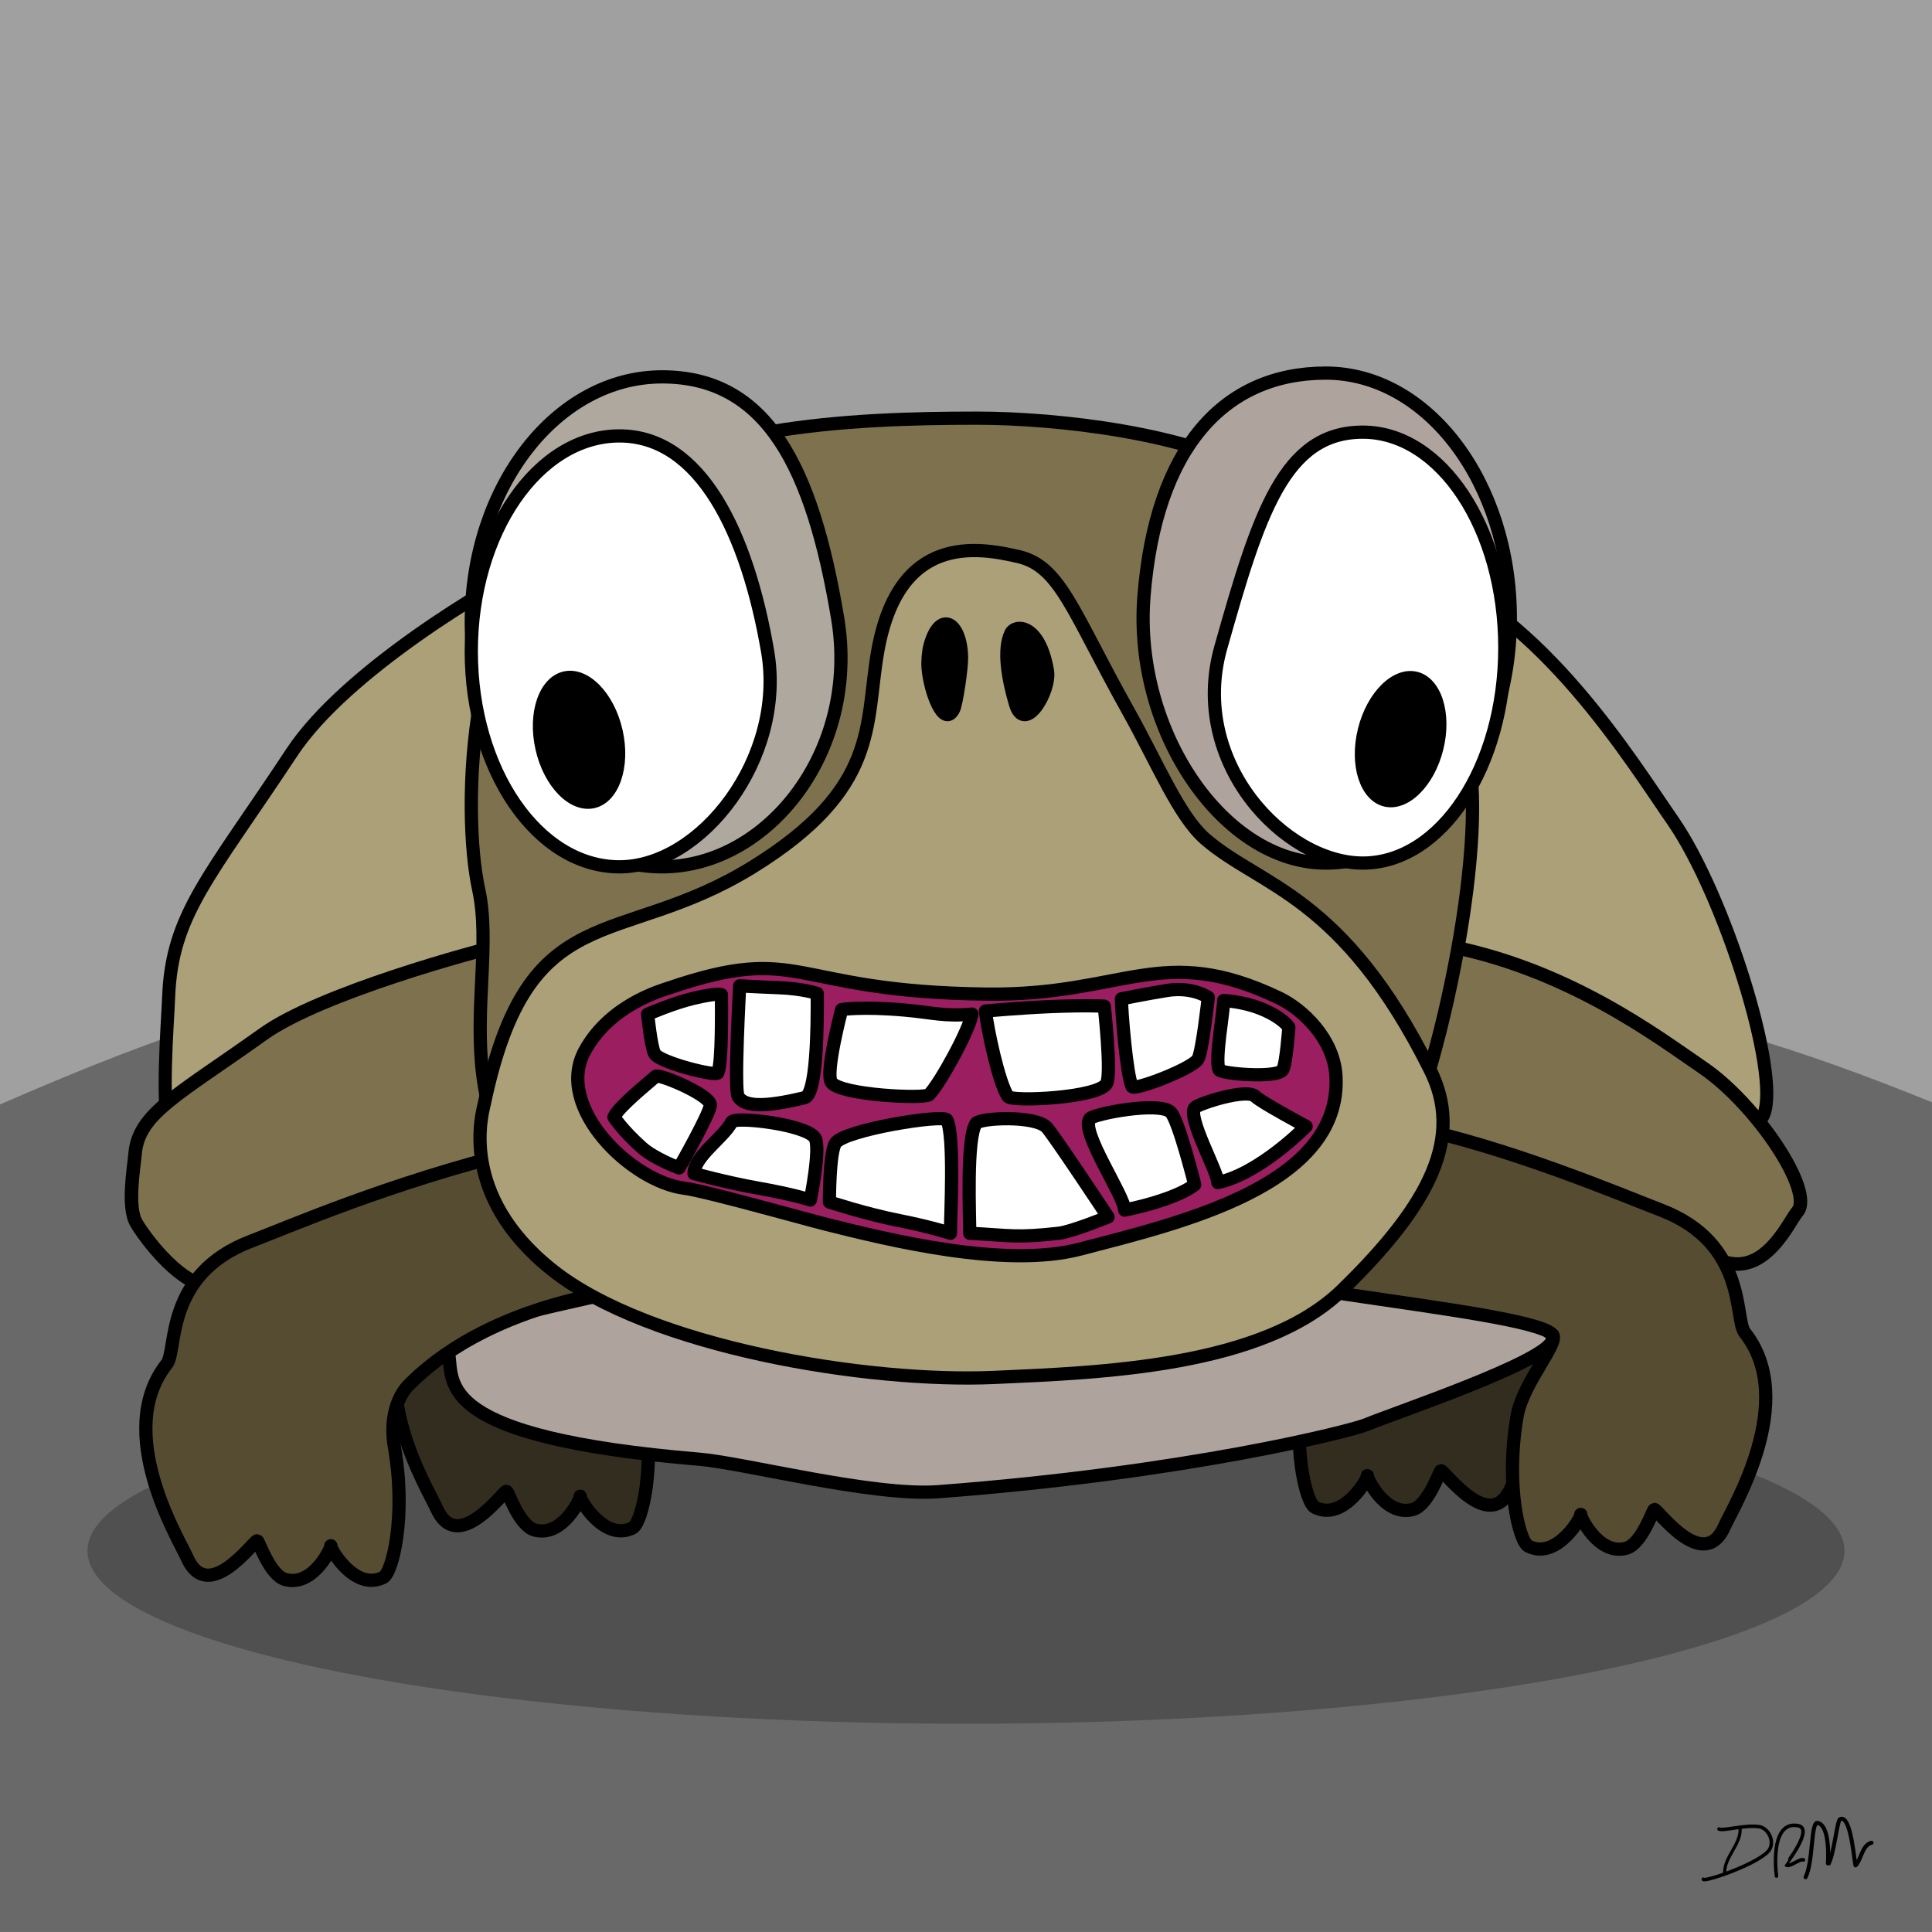 <svg width="100%" height="100%" viewBox="0 0 2739 2739" version="1.1" xmlns="http://www.w3.org/2000/svg" xmlns:xlink="http://www.w3.org/1999/xlink" xml:space="preserve" xmlns:serif="http://www.serif.com/" style="fill-rule:evenodd;clip-rule:evenodd;stroke-linecap:round;stroke-linejoin:round;stroke-miterlimit:1.5;"><rect x="0" y="0" width="2739" height="2739" fill="#808080" stroke="none"/><style>@keyframes move{0%{transform:translateX(0px);}25%{transform:translateX(80px);}50%{transform:translateX(0px);}75%{transform:translateX(-80px);}100%{transform:translateX(0px);}}#HEAD { animation: move 7s ease infinite;transform-origin: 1369px 1369px;}</style><rect x="0" y="0" width="2738.95" height="2738.95" style="fill:#a0a0a0;"/><path d="M0,1565.79c493.001,-214.8 613.641,-195.888 1369.48,-195.888c755.835,0 993.05,40.089 1369.48,192.791l-0,1176.26l-2738.95,-0l0,-1173.16Z" style="fill:#696969;"/><ellipse cx="1369.48" cy="2198.68" rx="1245.49" ry="245.088" style="fill-opacity:0.24;"/><g><path d="M1076.97,1808.19c-59.37,29.59 -106.918,48.857 -144.104,85.279c-11.127,10.898 -28.368,40.767 -20.122,88.069c17.025,97.655 -2.75,178.044 -16.009,184.673c-41.403,20.702 -77.64,-45.002 -74.143,-45.031c2.408,-0.021 -24.016,58.742 -64.296,47.991c-22.502,-6.006 -37.938,-54.953 -40.11,-54.99c-4.976,-0.086 -69.898,91.716 -99.496,23.779c-10.953,-25.14 -105.29,-177.748 -28.647,-274.546c15.143,-19.126 -3.98,-126.752 118.962,-173.756c111.403,-42.592 282.128,-101.954 332.107,-92.272c-0,-0 -14.145,73.47 -8.169,108.604c5.977,35.134 44.027,102.2 44.027,102.2Z" style="fill:#322d1e;stroke:#000;stroke-width:18.75px;"/><path d="M1684.12,1779.03c59.371,29.591 106.919,48.857 144.105,85.279c11.126,10.898 28.368,40.767 20.121,88.069c-17.025,97.655 2.751,178.044 16.009,184.673c41.403,20.702 77.641,-45.002 74.143,-45.031c-2.407,-0.021 24.017,58.742 64.297,47.991c22.502,-6.006 37.937,-54.953 40.11,-54.99c4.976,-0.086 69.898,91.716 99.496,23.779c10.953,-25.14 105.289,-177.748 28.647,-274.546c-15.143,-19.126 3.979,-126.751 -118.962,-173.756c-111.403,-42.592 -282.129,-101.954 -332.107,-92.272c-0,-0 14.145,73.47 8.168,108.605c-5.976,35.134 -44.027,102.199 -44.027,102.199Z" style="fill:#322d1e;stroke:#000;stroke-width:18.75px;"/><path d="M2500.57,1579.75c-23.508,58.641 -263.089,30.8 -499.293,-57.754c-192.339,-72.109 -586.196,-104.276 -716.549,-100.343c-205.129,6.19 -868.487,281.892 -968.936,274.904c-50.609,-3.521 -65.505,-48.97 -75.078,-84.291c-12.786,-47.179 -3.094,-160.901 -1.64,-198.781c4.505,-117.363 57.756,-169.6 174.664,-346.805c76.898,-116.558 284.32,-237.604 335.263,-262.201c49.86,-24.074 316.708,-123.376 600.209,-139.639c320.836,-18.405 629.169,130.097 663.679,142.869c172.972,64.018 299.757,270.862 358.655,355.797c72.894,105.119 152.535,357.602 129.026,416.244Z" style="fill:#aba077;stroke:#000;stroke-width:18.52px;"/><path d="M2548.21,1717.74c-11.181,13.139 -39.969,79.201 -90.747,73.962c-60.477,-6.241 -146.363,-86.723 -190.704,-105.574c-31.763,-13.504 -79.598,-37.772 -325.751,-81.245c-200.441,-35.4 -438.47,-60.887 -662.11,-44.573c-133.746,9.757 -283.414,16.709 -405.8,44.546c-96.069,21.851 -226.408,44.244 -394.978,108.145c-77.175,29.255 -122.142,103.215 -170.265,110.498c-48.373,7.321 -104.713,-72.456 -114.688,-89.796c-13.325,-23.161 -3.225,-78.989 -1.709,-97.585c4.694,-57.616 60.188,-83.26 182.02,-170.253c80.137,-57.22 296.296,-116.644 349.384,-128.719c51.961,-11.818 330.049,-60.567 625.491,-68.551c334.35,-9.035 655.67,63.867 691.634,70.137c180.258,31.427 312.383,132.971 373.762,174.667c75.964,51.604 158.959,175.553 134.461,204.341Z" style="fill:#7e724e;stroke:#000;stroke-width:19.14px;"/><path d="M2200.52,1900.14c-7.252,30.404 -222.484,102.57 -263.011,119.42c-22.805,9.482 -256.774,68.759 -607.541,95.236c-91.86,6.934 -275.586,-40.773 -337.998,-45.992c-373.765,-31.26 -349.365,-106.608 -355.819,-149.311c-6.454,-42.702 108.19,-56.287 317.097,-106.906c148.713,-36.034 187.936,-12.882 445.296,-20.086c242.738,-6.795 452.312,37.266 582.476,44.636c92.099,5.215 226.752,32.599 219.5,63.003Z" style="fill:#afa39e;stroke:#000;stroke-width:18.75px;"/><path d="M1634.34,1791.7c31.494,3.426 151.659,25.032 276.618,43.538c135.148,20.015 270.519,37.556 289.84,56.48c11.127,10.898 -41.699,68.331 -49.946,115.633c-17.025,97.655 2.751,178.044 16.009,184.673c41.403,20.702 77.641,-45.002 74.143,-45.031c-2.407,-0.021 24.017,58.742 64.297,47.991c22.502,-6.006 37.937,-54.953 40.11,-54.99c4.976,-0.086 69.898,91.716 99.496,23.779c10.953,-25.14 105.289,-177.748 28.647,-274.546c-15.143,-19.126 3.979,-126.751 -118.962,-173.756c-51.12,-19.544 -217.914,-90.475 -361.297,-119.134c-169.083,-33.797 -319.964,-36.767 -347.009,-31.528c-0,-0 26.314,85.961 24.323,123.776c-1.916,36.385 -36.269,103.115 -36.269,103.115Z" style="fill:#554c32;stroke:#000;stroke-width:18.75px;"/><path d="M1194.05,1791.7c-30.579,15.24 -253.469,15.39 -398.88,55.204c-136.908,37.485 -197.81,99.081 -215.843,116.744c-11.126,10.898 -28.368,40.767 -20.121,88.069c17.025,97.655 -2.751,178.044 -16.009,184.673c-41.403,20.702 -77.641,-45.002 -74.143,-45.031c2.407,-0.021 -24.017,58.742 -64.297,47.991c-22.502,-6.006 -37.937,-54.953 -40.11,-54.99c-4.976,-0.086 -69.898,91.716 -99.496,23.779c-10.953,-25.14 -105.289,-177.748 -28.647,-274.546c15.143,-19.126 -3.979,-126.751 118.962,-173.756c55.374,-21.171 196.819,-82.719 376.173,-127.036c181.478,-44.843 400.703,-72.305 425.84,-67.436c-0,0 -13.959,72.766 -8.169,108.605c6.096,37.722 44.74,117.73 44.74,117.73Z" style="fill:#554c32;stroke:#000;stroke-width:18.75px;"/><g id="HEAD"><path d="M678.645,1261.11c32.514,149.275 -89.119,369.479 215.434,540.227c195.838,109.797 409.448,113.867 638.025,94.09c65.136,-5.636 136.663,7.098 196.771,-12.312c79.613,-25.709 121.431,-50.373 213.931,-169.505c76.673,-98.746 154.674,-437.923 143.803,-601.25c-14.565,-218.835 -149.782,-349.557 -303.844,-440.4c-97.561,-57.527 -282.928,-79.122 -397.583,-79.122c-182.802,-0 -411.502,10.898 -560.393,122.146c-164.812,123.144 -170.182,435.767 -146.144,546.126Z" style="fill:#7e724e;stroke:#000;stroke-width:18.75px;"/><path d="M938.6,534.274c149.268,0 213.287,128.873 248.907,341.98c31.603,189.066 -99.639,352.653 -248.907,352.653c-149.269,0 -270.456,-155.627 -270.456,-347.316c0,-191.689 121.187,-347.317 270.456,-347.317Z" style="fill:#afa89e;stroke:#000;stroke-width:18.75px;"/><path d="M1879.49,528.937c144.443,0 261.712,155.628 261.712,347.317c0,191.689 -117.269,347.316 -261.712,347.316c-144.443,0 -272.497,-186.014 -257.77,-377.137c16.277,-211.228 113.327,-317.496 257.77,-317.496Z" style="fill:#afa39e;stroke:#000;stroke-width:18.75px;"/><path d="M878.202,618.001c115.934,0 181.506,139.305 210.058,305.453c25.993,151.26 -94.124,305.453 -210.058,305.453c-115.934,0 -210.058,-136.869 -210.058,-305.453c0,-168.584 94.124,-305.453 210.058,-305.453Z" style="fill:#fff;stroke:#000;stroke-width:18.75px;"/><path id="Left-EYE" serif:id="Left EYE" d="M799.953,956.016c31.81,-7.182 67.024,28.568 78.589,79.784c11.565,51.217 -4.871,98.63 -36.68,105.813c-31.81,7.182 -67.024,-28.568 -78.589,-79.784c-11.565,-51.217 4.871,-98.63 36.68,-105.813Z" style="stroke:#000;stroke-width:8.34px;"/><path d="M1932.04,612.664c111.125,0 201.345,136.869 201.345,305.453c0,168.584 -90.22,305.453 -201.345,305.453c-111.125,0 -247.061,-143.186 -201.345,-305.453c53.888,-191.273 90.22,-305.453 201.345,-305.453Z" style="fill:#fff;stroke:#000;stroke-width:18.75px;"/><path id="RIght-EYE" serif:id="RIght EYE" d="M2008.4,956.467c31.151,7.749 46.25,55.006 33.697,105.464c-12.553,50.458 -48.034,85.132 -79.185,77.383c-31.15,-7.75 -46.249,-55.007 -33.697,-105.465c12.553,-50.458 48.034,-85.132 79.185,-77.382Z" style="stroke:#000;stroke-width:8.22px;"/><path d="M686.857,1563.58c62.646,-295.97 189.91,-216.44 380.671,-334.675c179.131,-111.027 158.811,-200.756 176.508,-303.734c29.017,-168.841 140.72,-149.849 199.947,-136.082c59.227,13.767 76.538,77.66 155.417,218.682c41.802,74.734 72.011,149.489 109.668,181.977c78.476,67.706 194.436,78.514 318.44,326.959c46.875,93.915 3.359,187.522 -124.993,312.369c-112.368,109.299 -342.686,116.889 -492.069,123.667c-179.956,8.165 -489.895,-42.597 -627.844,-152.453c-133.991,-106.704 -98.66,-222.938 -95.745,-236.71Z" style="fill:#aba077;stroke:#000;stroke-width:18.75px;"/><path d="M949.088,1400.4c-13.19,4.483 -84.127,24.458 -119.787,88.935c-44.386,80.253 66.298,186.012 140.931,195.222c29.11,3.593 172.331,43.941 201.594,51.257c86.374,21.593 252.502,62.997 359.463,35.02c140.919,-36.859 371.888,-89.597 362.673,-245.897c-3.069,-52.059 -47.078,-94.076 -80.876,-110.187c-166.806,-79.519 -217.83,-3.041 -414.241,-5.414c-281.592,-3.404 -259.658,-73.551 -449.757,-8.936Z" style="fill:#9a1e60;stroke:#000;stroke-width:18.75px;"/><path d="M1377.89,1437.69c-2.66,20.513 -44.462,97.45 -60.654,114.18c-6.196,6.403 -124.933,0.846 -138.467,-17.17c-9.472,-12.608 14.482,-103.493 14.482,-103.493c0,0 29.07,-4.592 89.558,0.765c37.88,3.356 56.636,9.474 95.081,5.718Z" style="fill:#fff;stroke:#000;stroke-width:18.75px;"/><path d="M1158.63,1408.41c0.362,50.064 -0.758,143.646 -17.983,147.813c-59.499,14.393 -85.35,12.27 -94.127,-1.49c-6.144,-9.63 2.157,-157.15 2.157,-157.15c0,0 18.385,1.214 55.824,2.686c33.884,1.332 54.129,8.141 54.129,8.141Z" style="fill:#fff;stroke:#000;stroke-width:18.75px;"/><path d="M1022.78,1410.13c0,16.067 1.316,96.347 -5.094,110.852c-2.453,5.552 -82.31,-14.59 -89.565,-27.116c-5.077,-8.766 -9.965,-55.994 -9.965,-55.994c-0,-0 36.021,-15.609 63.925,-22.285c36.375,-8.702 40.699,-5.457 40.699,-5.457Z" style="fill:#fff;stroke:#000;stroke-width:18.75px;"/><path d="M870.408,1583.64c6.601,-14.648 47.373,-47.158 59.177,-57.749c4.517,-4.053 76.003,25.784 77.471,40.184c1.027,10.078 -44.337,89.684 -44.337,89.684c-0,0 -34.555,-12.642 -52.699,-28.761c-27.961,-24.841 -39.612,-43.358 -39.612,-43.358Z" style="fill:#fff;stroke:#000;stroke-width:18.75px;"/><path d="M1397.05,1433.28c2.693,24.571 18.302,100.184 31.836,121.151c5.179,8.024 129.51,2.125 139.975,-18.408c7.325,-14.37 -3.375,-109.58 -3.375,-109.58c0,-0 -26.27,-1.531 -77.492,0.672c-42.67,1.836 -90.944,6.165 -90.944,6.165Z" style="fill:#fff;stroke:#000;stroke-width:18.75px;"/><path d="M1374.84,1748.4c-0,-22.889 -5.117,-135.086 8.893,-155.75c5.361,-7.908 84.654,-11.843 100.51,6c11.098,12.489 86.639,126.661 86.639,126.661c0,-0 -51.916,21.105 -69.889,23.089c-61.439,6.785 -67.338,3.032 -126.153,0Z" style="fill:#fff;stroke:#000;stroke-width:18.75px;"/><path d="M1594.41,1715.56c0,-20.003 -63.452,-111.521 -49.363,-129.579c5.391,-6.911 98.66,-24.887 114.606,-9.293c11.16,10.914 34.108,102.783 34.108,102.783c0,0 -21.518,19.931 -99.351,36.089Z" style="fill:#fff;stroke:#000;stroke-width:18.75px;"/><path d="M1726.54,1676.49c0,-15.616 -43.57,-91.894 -32.771,-105.992c4.133,-5.396 73.682,-28.276 85.905,-16.102c8.555,8.52 72.03,42.408 72.03,42.408c0,-0 -65.502,67.072 -125.164,79.686Z" style="fill:#fff;stroke:#000;stroke-width:18.75px;"/><path d="M1347.45,1748.4c0,-24.353 6.128,-138.691 -5.054,-160.677c-4.28,-8.414 -145.274,13.871 -157.931,32.856c-8.858,13.287 -8.595,83.564 -8.595,83.564c-0,-0 51.388,16.891 99.483,26.393c44.54,8.8 72.097,17.864 72.097,17.864Z" style="fill:#fff;stroke:#000;stroke-width:18.75px;"/><path d="M983.947,1663.74c0,-24.353 42.15,-51.112 53.332,-73.098c4.28,-8.414 105.313,3.341 117.97,22.326c8.858,13.288 -6.392,88.246 -6.392,88.246c-0,0 -24.018,-7.971 -73.603,-16.712c-44.712,-7.881 -91.307,-20.762 -91.307,-20.762Z" style="fill:#fff;stroke:#000;stroke-width:18.75px;"/><path d="M1589.85,1416.05c-0,17.651 7.37,108.48 15.125,124.416c2.968,6.098 84.538,-24.97 93.316,-38.73c6.143,-9.63 14.694,-87.761 14.694,-87.761c-0,-0 -21.952,-15.589 -58.402,-9.797c-28.639,4.551 -64.733,11.872 -64.733,11.872Z" style="fill:#fff;stroke:#000;stroke-width:18.75px;"/><path d="M1734.81,1418.41c-0,16.068 -12.897,83.794 -6.487,98.299c2.453,5.552 82.947,12.526 90.202,0c5.078,-8.766 8.674,-60.388 8.674,-60.388c-0,0 -8.616,-14.133 -40.702,-26.807c-24.69,-9.753 -51.687,-11.104 -51.687,-11.104Z" style="fill:#fff;stroke:#000;stroke-width:18.75px;"/><path d="M1363.16,930.948c-1.396,-49.542 -30.877,-66.299 -44.728,-15.542c-2.208,8.089 -3.492,22.221 -2.615,32.36c2.786,32.213 22.228,85.739 36.3,57.392c3.71,-7.472 11.493,-58.239 11.043,-74.21Z" style="stroke:#000;stroke-width:18.75px;"/><path d="M1484.98,951.003c-11.341,-66.687 -45.432,-66.098 -51.675,-53.635c-11.349,22.656 -4.609,63.709 6.244,100.396c13.13,44.386 50.249,-18.432 45.431,-46.761Z" style="stroke:#000;stroke-width:18.75px;"/></g></g><g><path d="M2466.96,2593.16c0.905,21.478 -21.888,39.225 -21.888,61.094" style="fill:none;stroke:#000;stroke-width:4.48px;"/><path d="M2437.04,2593.01c6.179,3.089 35.355,-6.115 56.477,-3.384c14.651,1.895 24.333,24.22 12.419,35.917c-20.082,19.715 -91.151,43.075 -91.151,38.695" style="fill:none;stroke:#000;stroke-width:5.02px;"/><path d="M2518.52,2659.7c-2.273,-16.921 -6.104,-78.573 30.83,-71.403c22.43,4.354 -17.799,54.897 -17.554,55.204c4.207,5.269 19.792,-9.289 25.015,-6.7" style="fill:none;stroke:#000;stroke-width:5.02px;"/><path d="M2559.77,2661.32c11.1,-22.504 7.36,-79.24 17.111,-76.996c19.433,4.473 14.11,60.293 14.547,59.657c8.463,-12.326 12.857,-62.634 17.156,-64.847c16.239,-8.358 20.604,67.007 22.112,65.429c8.337,-8.728 8.97,-28.6 22.581,-32.114" style="fill:none;stroke:#000;stroke-width:5.73px;"/></g></svg>